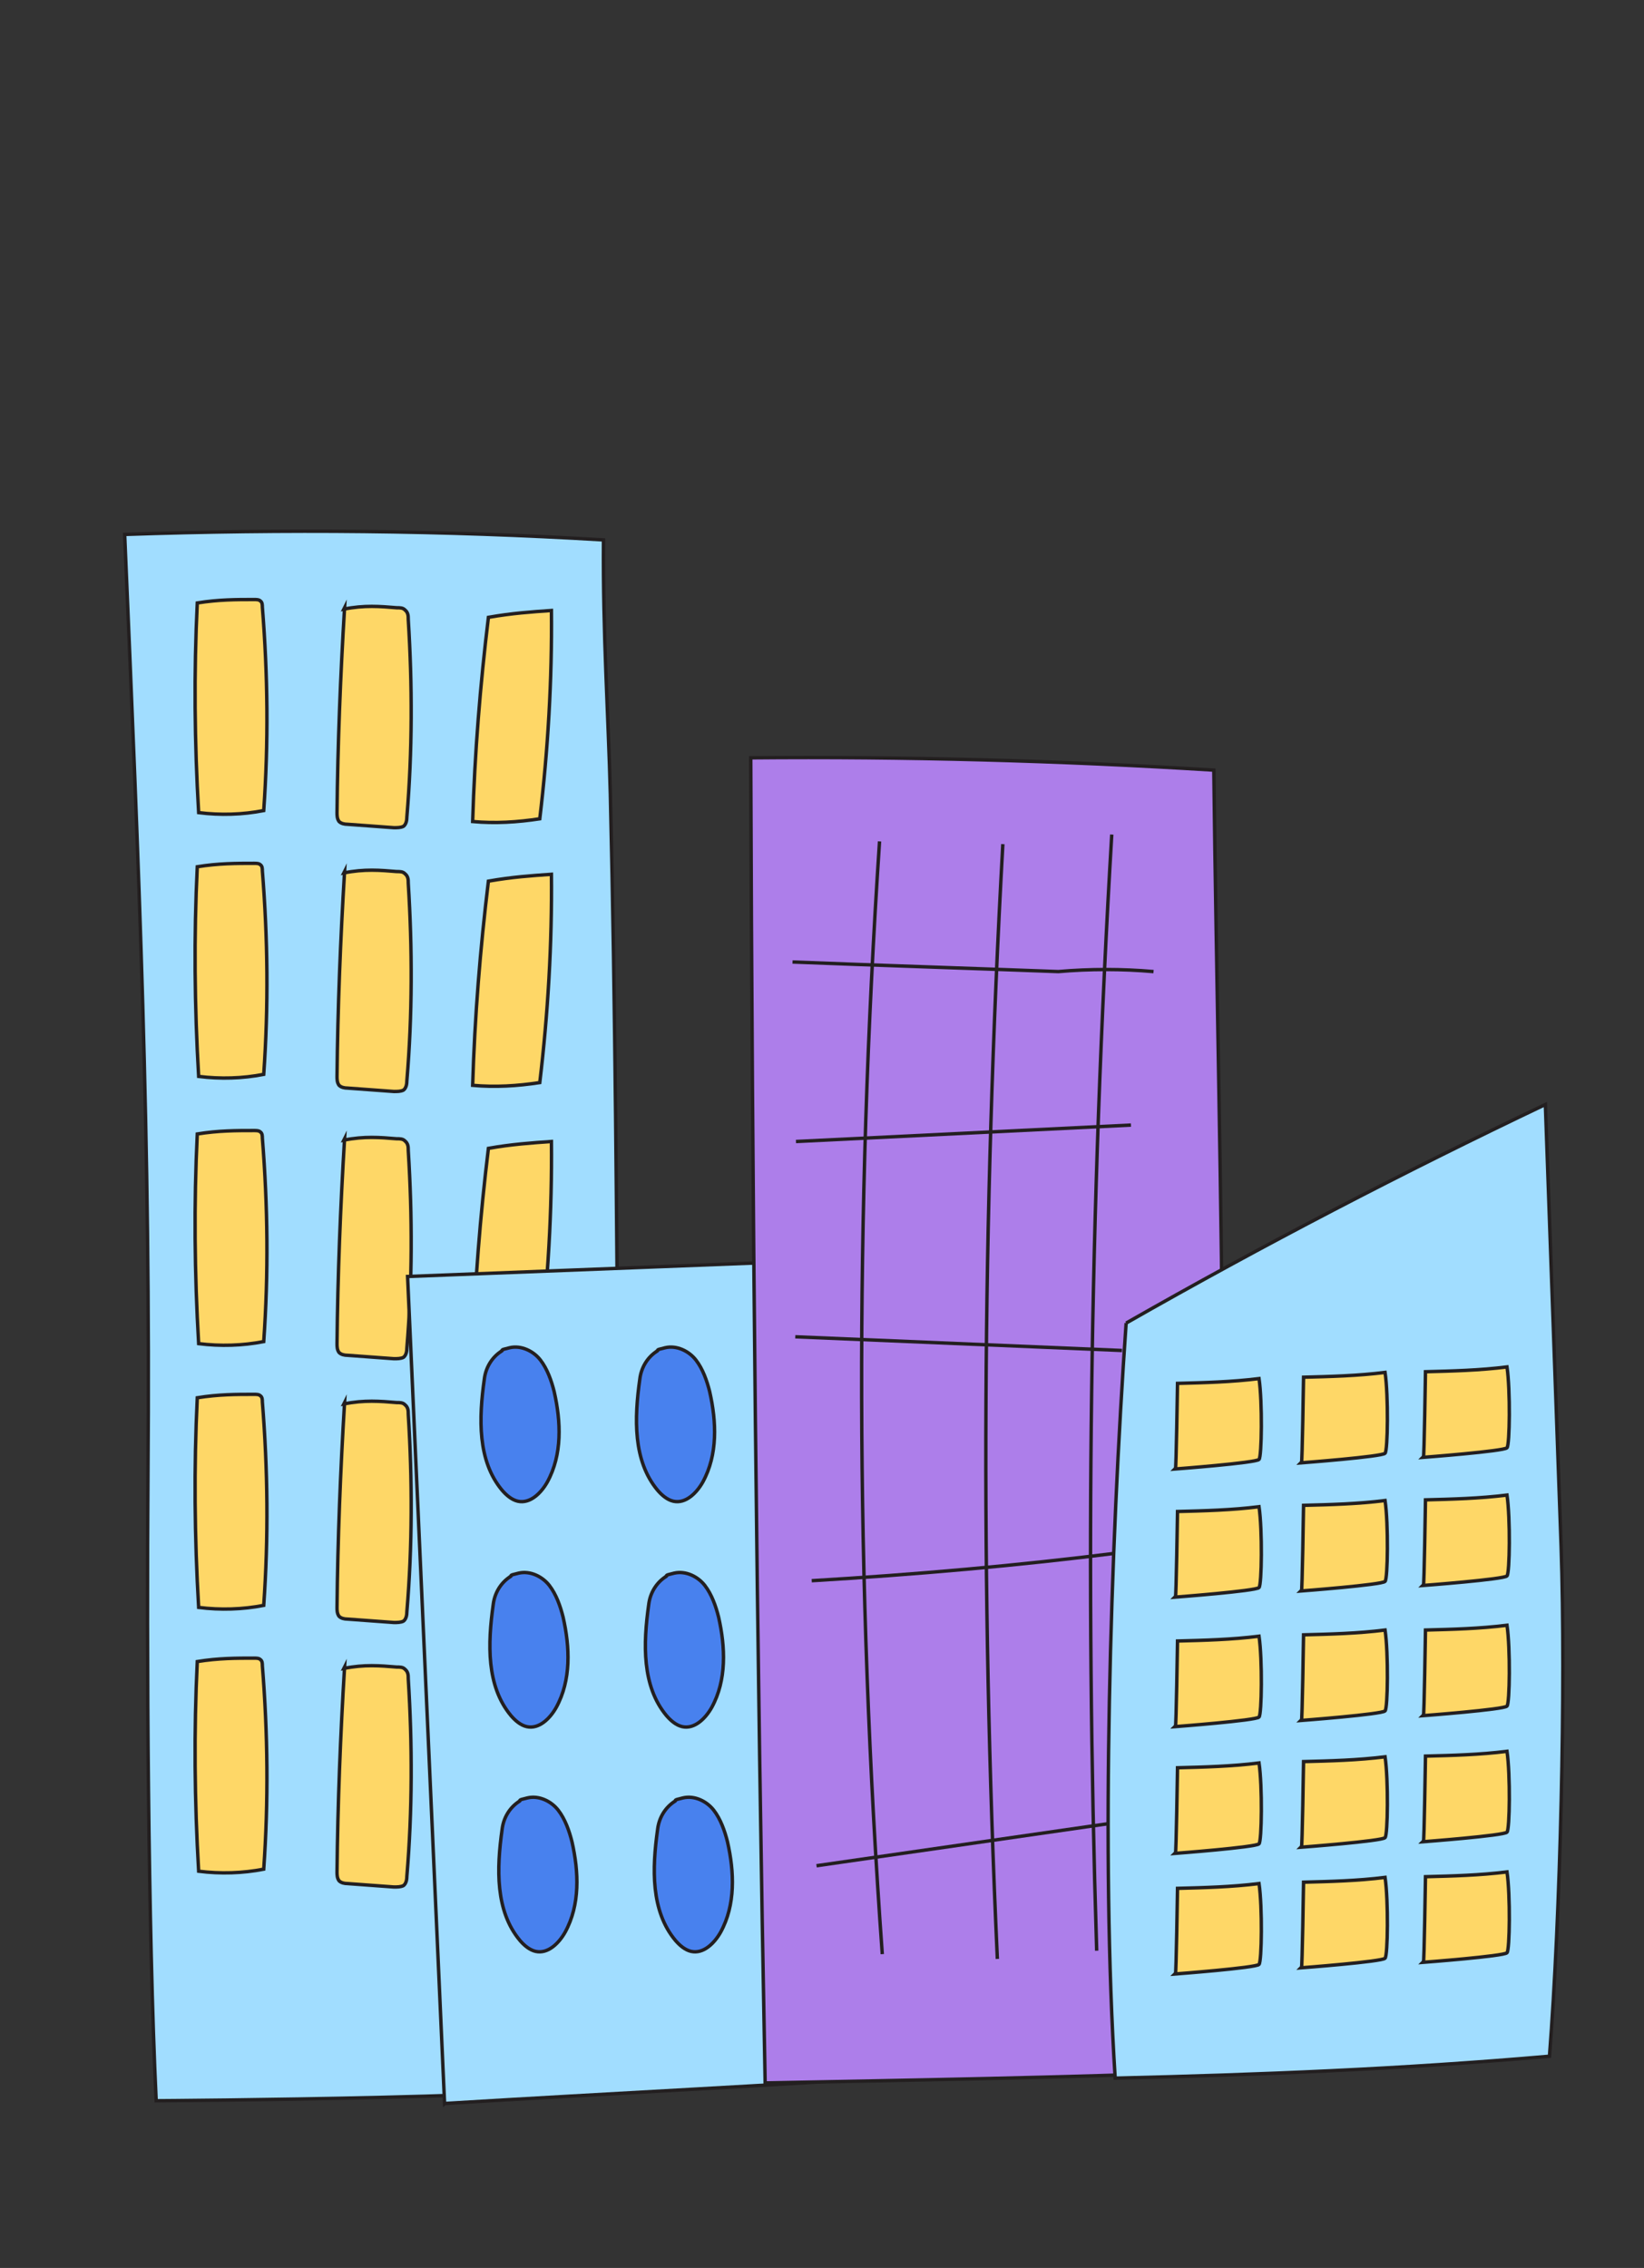 <?xml version="1.0" encoding="UTF-8"?>
<svg xmlns="http://www.w3.org/2000/svg" id="b" viewBox="0 0 240 331">
  <rect x="0" y="0" width="240" height="331" fill="#333333" stroke="none"/>
  <defs>
    <style>.c{fill:#fff;}.c,.d,.e,.f,.g,.h{stroke:#231f20;stroke-miterlimit:10;stroke-width:.5px;}.d{fill:#fed767;}.e{fill:#4881ee;}.f{fill:#a1ddff;}.g{fill:#ad7eea;}.h{fill:none;}</style>
  </defs>
  <path class="f" d="M92.3,303.8c-2.6-62.4-1.7-125.4-3.2-187.9-.3-11.7-1.1-23.1-1-37.1-23.3-1.4-46.6-1.6-69.9-.8,2.1,49.4,3.8,87.9,3.4,137.3-.2,25.8,0,66.2,1.2,91.3,0,0,64.9-.4,69.4-2.8Z"></path>
  <path class="d" d="M28.8,88c-.5,10.2-.4,20.4,.2,30.6,3.2,.4,6.4,.3,9.5-.3,.7-9.9,.6-19.8-.2-29.7,0-.3,0-.7-.3-.9-.2-.2-.6-.2-.9-.2-2.6,0-5.2,0-8.3,.5Z"></path>
  <path class="d" d="M50.3,88.7c-.6,9.9-1,19.9-1.1,29.9,0,.4,0,.9,.3,1.3,.3,.3,.8,.4,1.2,.4l6.8,.5c.5,0,1,0,1.4-.2,.4-.3,.5-.9,.5-1.4,.8-9.6,.8-19.2,.2-28.8,0-.5,0-1-.5-1.4-.3-.3-.7-.3-1.2-.3-2.4-.2-4.7-.4-7.7,.2Z"></path>
  <path class="d" d="M71.3,90.1c-1.2,9.9-2,19.8-2.3,29.8,3.3,.3,6.5,.1,9.8-.4,1.2-10.1,1.8-20.3,1.7-30.4-2.9,.2-5.8,.4-9.2,1Z"></path>
  <path class="d" d="M28.8,126.5c-.5,10.2-.4,20.4,.2,30.6,3.2,.4,6.4,.3,9.5-.3,.7-9.9,.6-19.8-.2-29.7,0-.3,0-.7-.3-.9-.2-.2-.6-.2-.9-.2-2.6,0-5.2,0-8.3,.5Z"></path>
  <path class="d" d="M50.3,127.2c-.6,9.9-1,19.9-1.1,29.9,0,.4,0,.9,.3,1.3,.3,.3,.8,.4,1.2,.4l6.8,.5c.5,0,1,0,1.4-.2,.4-.3,.5-.9,.5-1.4,.8-9.6,.8-19.2,.2-28.8,0-.5,0-1-.5-1.4-.3-.3-.7-.3-1.2-.3-2.4-.2-4.7-.4-7.7,.2Z"></path>
  <path class="d" d="M71.3,128.6c-1.2,9.9-2,19.8-2.3,29.8,3.3,.3,6.5,.1,9.8-.4,1.2-10.1,1.8-20.3,1.7-30.4-2.9,.2-5.8,.4-9.2,1Z"></path>
  <path class="d" d="M28.8,165.5c-.5,10.2-.4,20.4,.2,30.6,3.2,.4,6.4,.3,9.5-.3,.7-9.9,.6-19.8-.2-29.7,0-.3,0-.7-.3-.9-.2-.2-.6-.2-.9-.2-2.6,0-5.2,0-8.3,.5Z"></path>
  <path class="d" d="M50.3,166.2c-.6,9.9-1,19.9-1.1,29.9,0,.4,0,.9,.3,1.3,.3,.3,.8,.4,1.2,.4l6.8,.5c.5,0,1,0,1.4-.2,.4-.3,.5-.9,.5-1.4,.8-9.6,.8-19.2,.2-28.8,0-.5,0-1-.5-1.4-.3-.3-.7-.3-1.2-.3-2.4-.2-4.7-.4-7.7,.2Z"></path>
  <path class="d" d="M71.3,167.6c-1.2,9.9-2,19.8-2.3,29.8,3.3,.3,6.5,.1,9.8-.4,1.2-10.1,1.8-20.3,1.7-30.4-2.9,.2-5.8,.4-9.2,1Z"></path>
  <path class="d" d="M28.8,204c-.5,10.2-.4,20.4,.2,30.6,3.2,.4,6.4,.3,9.5-.3,.7-9.9,.6-19.8-.2-29.7,0-.3,0-.7-.3-.9-.2-.2-.6-.2-.9-.2-2.6,0-5.2,0-8.3,.5Z"></path>
  <path class="d" d="M50.3,204.7c-.6,9.9-1,19.9-1.1,29.9,0,.4,0,.9,.3,1.3,.3,.3,.8,.4,1.2,.4l6.8,.5c.5,0,1,0,1.4-.2,.4-.3,.5-.9,.5-1.4,.8-9.6,.8-19.2,.2-28.8,0-.5,0-1-.5-1.4-.3-.3-.7-.3-1.2-.3-2.4-.2-4.7-.4-7.7,.2Z"></path>
  <path class="c" d="M71.3,206.1c-1.2,9.9-2,19.8-2.3,29.8,3.3,.3,6.5,.1,9.8-.4,1.2-10.1,1.8-20.3,1.7-30.4-2.9,.2-5.8,.4-9.2,1Z"></path>
  <path class="d" d="M28.8,242.5c-.5,10.2-.4,20.4,.2,30.6,3.2,.4,6.4,.3,9.5-.3,.7-9.9,.6-19.8-.2-29.7,0-.3,0-.7-.3-.9-.2-.2-.6-.2-.9-.2-2.6,0-5.2,0-8.3,.5Z"></path>
  <path class="d" d="M50.3,243.3c-.6,9.9-1,19.9-1.1,29.9,0,.4,0,.9,.3,1.3,.3,.3,.8,.4,1.2,.4l6.8,.5c.5,0,1,0,1.4-.2,.4-.3,.5-.9,.5-1.4,.8-9.6,.8-19.2,.2-28.8,0-.5,0-1-.5-1.4-.3-.3-.7-.3-1.2-.3-2.4-.2-4.7-.4-7.7,.2Z"></path>
  <path class="c" d="M71.3,244.7c-1.2,9.9-2,19.8-2.3,29.8,3.3,.3,6.5,.1,9.8-.4,1.2-10.1,1.8-20.3,1.7-30.4-2.9,.2-5.8,.4-9.2,1Z"></path>
  <path class="f" d="M64.9,307l-5.4-120.7,72.1-2.8c8.7,36,3.4,82.3,4.6,119.3-23.8,1.6-46.7,2.7-71.3,4.2Z"></path>
  <path class="e" d="M73.2,197.2c-1.4,.9-2.3,2.4-2.5,4.1-.8,5.7-1,11.9,2.6,16.2,.6,.7,1.4,1.4,2.3,1.6,1.8,.4,3.4-1.2,4.3-2.8,2.2-4,2-8.8,1-13.2-.4-1.6-1-3.3-2-4.6s-2.8-2.2-4.5-1.8-.8,.3-1.2,.5Z"></path>
  <path class="e" d="M95.9,197.2c-1.4,.9-2.3,2.4-2.5,4.1-.8,5.7-1,11.9,2.6,16.2,.6,.7,1.4,1.4,2.3,1.6,1.8,.4,3.4-1.2,4.3-2.8,2.2-4,2-8.8,1-13.2-.4-1.6-1-3.3-2-4.6s-2.8-2.2-4.5-1.8-.8,.3-1.2,.5Z"></path>
  <path class="e" d="M74.5,230.1c-1.4,.9-2.3,2.4-2.5,4.1-.8,5.7-1,11.9,2.6,16.2,.6,.7,1.4,1.4,2.3,1.6,1.8,.4,3.4-1.2,4.3-2.8,2.2-4,2-8.8,1-13.2-.4-1.6-1-3.3-2-4.6s-2.8-2.2-4.5-1.8-.8,.3-1.2,.5Z"></path>
  <path class="e" d="M97.2,230.1c-1.4,.9-2.3,2.4-2.5,4.1-.8,5.7-1,11.9,2.6,16.2,.6,.7,1.4,1.4,2.3,1.6,1.8,.4,3.4-1.2,4.3-2.8,2.2-4,2-8.8,1-13.2-.4-1.6-1-3.3-2-4.6s-2.8-2.2-4.5-1.8-.8,.3-1.2,.5Z"></path>
  <path class="e" d="M75.8,262.9c-1.4,.9-2.3,2.4-2.5,4.1-.8,5.7-1,11.9,2.6,16.2,.6,.7,1.4,1.4,2.3,1.6,1.8,.4,3.4-1.2,4.3-2.8,2.2-4,2-8.8,1-13.2-.4-1.6-1-3.3-2-4.6s-2.8-2.2-4.5-1.8-.8,.3-1.2,.5Z"></path>
  <path class="e" d="M98.5,262.9c-1.4,.9-2.3,2.4-2.5,4.1-.8,5.7-1,11.9,2.6,16.2,.6,.7,1.4,1.4,2.3,1.6,1.8,.4,3.4-1.2,4.3-2.8,2.2-4,2-8.8,1-13.2-.4-1.6-1-3.3-2-4.6s-2.8-2.2-4.5-1.8-.8,.3-1.2,.5Z"></path>
  <path class="c" d="M116.9,196.8c-1.8,4.9-3.6,10.2-2.4,15.3,.3,1.6,1,3.1,2.3,4.1s3.2,1.3,4.4,.3c.8-.6,1.2-1.6,1.6-2.5,2.1-5.6,2.9-12.6-1.1-17-.5-.5-1.1-1-1.8-1.2s-1.6,.3-2.9,1Z"></path>
  <path class="g" d="M111.7,304c-1.2-62.5-1.9-130.9-2.1-193.4,22.5-.2,45.1,.4,67.6,1.8,.7,60.4,3.3,129.8-1.3,190-19.6,.8-43.2,1.2-64.2,1.6Z"></path>
  <path class="h" d="M128.4,122.8c-3.6,54.1-3.5,108.4,.4,162.4"></path>
  <path class="h" d="M146.4,123.2c-3,54.2-3.3,108.5-.8,162.7"></path>
  <path class="h" d="M162.3,121.8c-3.2,54.2-3.9,108.6-2.2,162.9"></path>
  <path class="h" d="M115.7,140.4c12.7,.5,25.4,.9,38.8,1.4,4.6-.4,9.3-.4,13.9,0"></path>
  <path class="h" d="M116.2,166.6l48.9-2.4"></path>
  <path class="h" d="M116.1,195.1l47.7,2"></path>
  <path class="h" d="M118.5,230.7c15.1-.9,30.1-2.2,45.1-4.1"></path>
  <path class="h" d="M119.2,272.3l43-6.2"></path>
  <path class="f" d="M164.4,193.1c20-11.4,40.4-22,61.2-31.9l2.3,64.5c.7,20.6-.1,53.8-1.7,74.4-21.8,1.9-42.4,2.7-63.4,3.2-2.1-32.4-.7-77.4,1.6-110.2Z"></path>
  <path class="d" d="M171.5,214.4s11.9-.9,12.3-1.4c.4-.4,.5-8.4,0-11.8-4,.5-8,.6-11.9,.7,0,0-.2,12.9-.3,12.4Z"></path>
  <path class="d" d="M189.9,213.5s11.9-.9,12.3-1.4c.4-.4,.5-8.4,0-11.8-4,.5-8,.6-11.9,.7,0,0-.2,12.9-.3,12.4Z"></path>
  <path class="d" d="M207.7,212.7s11.9-.9,12.3-1.4c.4-.4,.5-8.4,0-11.8-4,.5-8,.6-11.9,.7,0,0-.2,12.9-.3,12.4Z"></path>
  <path class="d" d="M171.5,233.1s11.9-.9,12.3-1.4c.4-.4,.5-8.4,0-11.8-4,.5-8,.6-11.9,.7,0,0-.2,12.9-.3,12.4Z"></path>
  <path class="d" d="M189.9,232.2s11.9-.9,12.3-1.4c.4-.4,.5-8.4,0-11.8-4,.5-8,.6-11.9,.7,0,0-.2,12.9-.3,12.4Z"></path>
  <path class="d" d="M207.7,231.4s11.9-.9,12.3-1.4c.4-.4,.5-8.4,0-11.8-4,.5-8,.6-11.9,.7,0,0-.2,12.9-.3,12.4Z"></path>
  <path class="d" d="M171.5,252s11.9-.9,12.3-1.4c.4-.4,.5-8.4,0-11.8-4,.5-8,.6-11.9,.7,0,0-.2,12.9-.3,12.4Z"></path>
  <path class="d" d="M189.9,251.1s11.9-.9,12.3-1.4c.4-.4,.5-8.4,0-11.8-4,.5-8,.6-11.9,.7,0,0-.2,12.9-.3,12.4Z"></path>
  <path class="d" d="M207.7,250.4s11.9-.9,12.3-1.4c.4-.4,.5-8.4,0-11.8-4,.5-8,.6-11.9,.7,0,0-.2,12.9-.3,12.4Z"></path>
  <path class="d" d="M171.5,270.5s11.9-.9,12.3-1.4c.4-.4,.5-8.4,0-11.8-4,.5-8,.6-11.9,.7,0,0-.2,12.9-.3,12.4Z"></path>
  <path class="d" d="M189.9,269.6s11.9-.9,12.3-1.4c.4-.4,.5-8.4,0-11.8-4,.5-8,.6-11.9,.7,0,0-.2,12.9-.3,12.4Z"></path>
  <path class="d" d="M207.7,268.8s11.9-.9,12.3-1.4c.4-.4,.5-8.4,0-11.8-4,.5-8,.6-11.9,.7,0,0-.2,12.9-.3,12.4Z"></path>
  <path class="d" d="M171.5,288.1s11.9-.9,12.3-1.4c.4-.4,.5-8.4,0-11.8-4,.5-8,.6-11.9,.7,0,0-.2,12.9-.3,12.4Z"></path>
  <path class="d" d="M189.9,287.2s11.9-.9,12.3-1.4c.4-.4,.5-8.4,0-11.8-4,.5-8,.6-11.9,.7,0,0-.2,12.9-.3,12.4Z"></path>
  <path class="d" d="M207.7,286.4s11.9-.9,12.3-1.4c.4-.4,.5-8.4,0-11.8-4,.5-8,.6-11.9,.7,0,0-.2,12.9-.3,12.4Z"></path>
</svg>
